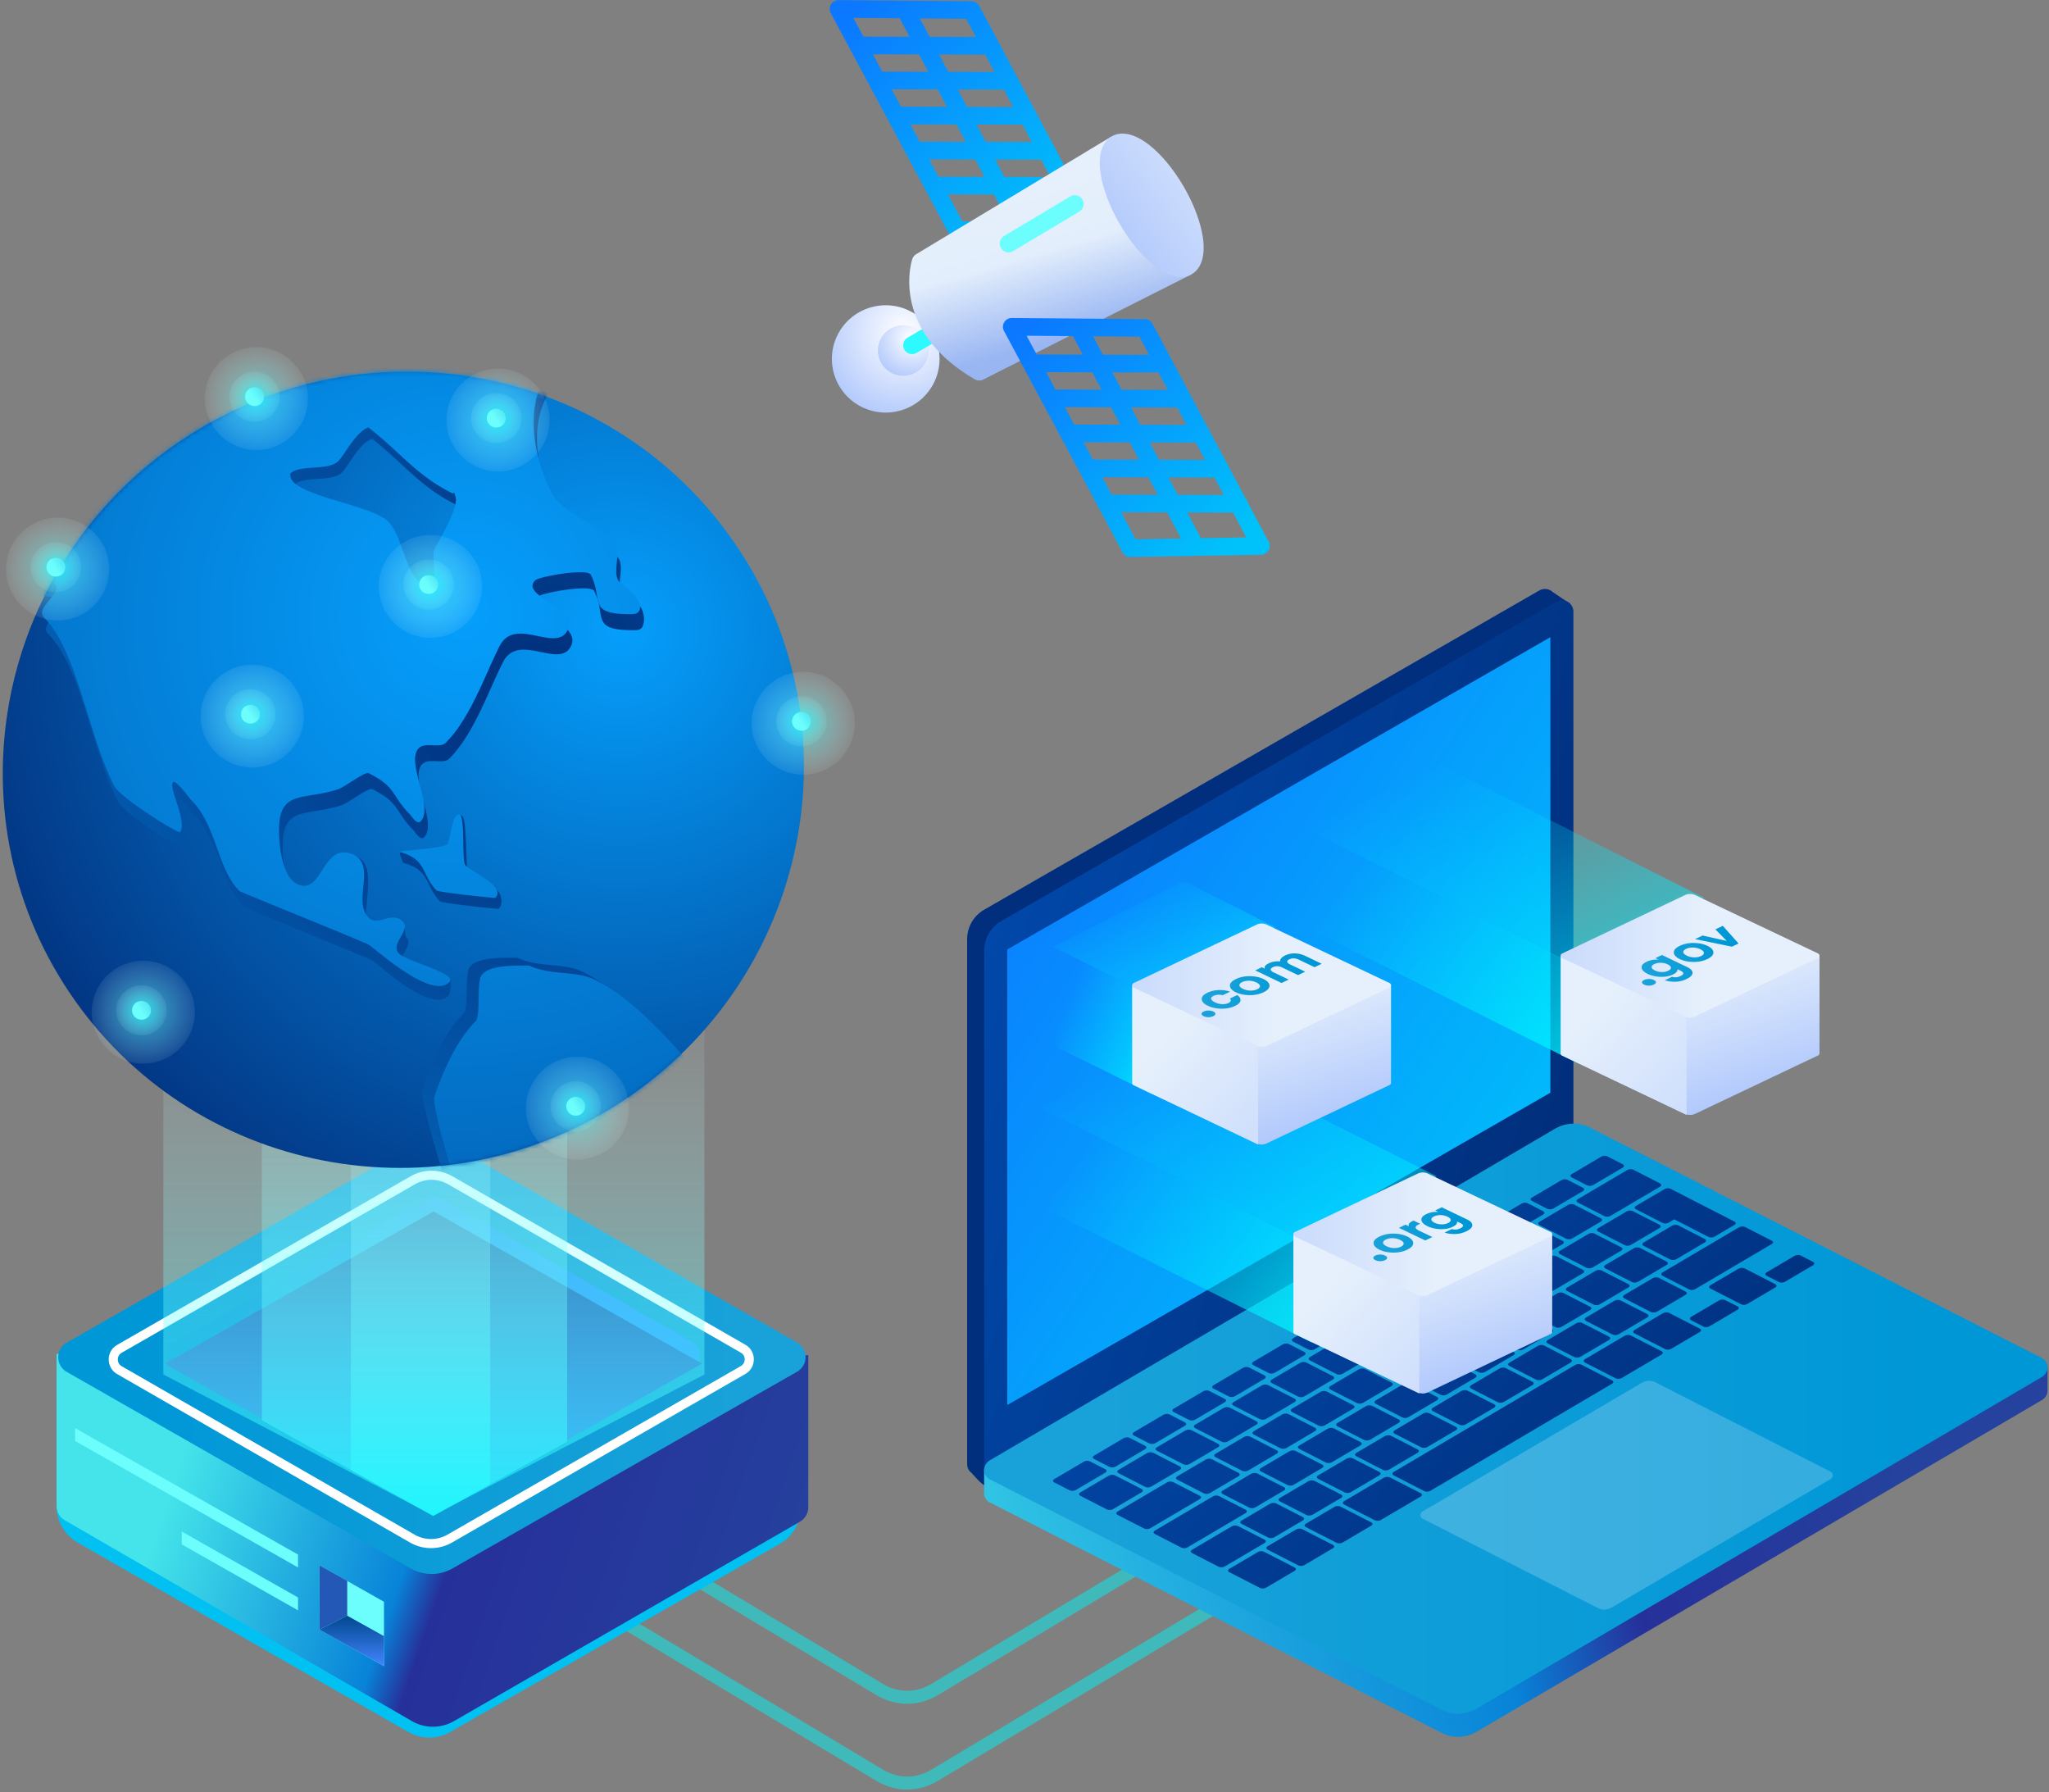 <svg width="454" height="397" fill="none" xmlns="http://www.w3.org/2000/svg"><rect width="100%" height="100%" fill="#808080" stroke="none"/><path opacity=".5" d="M353.316 280c1.485.89 2.104 3.097 1.383 4.93-.292.744-.78 1.346-1.383 1.707l-146.227 87.635c-3.845 2.304-8.333 2.304-12.178 0L48.684 286.637c-1.485-.889-2.104-3.096-1.383-4.929.292-.745.78-1.346 1.383-1.708" stroke="#01F3F5" stroke-width="2.88"/><path opacity=".5" d="M353.316 299c1.485.89 2.104 3.097 1.383 4.93-.292.744-.78 1.346-1.383 1.707l-146.227 87.635c-3.845 2.304-8.333 2.304-12.178 0L48.684 305.637c-1.485-.889-2.104-3.096-1.383-4.929.292-.745.78-1.346 1.383-1.708" stroke="#01F3F5" stroke-width="2.88"/><path fill-rule="evenodd" clip-rule="evenodd" d="m93.549 305.134-81.017-1.205v29.706a9.33 9.33 0 0 0 4.693 8.097l73.237 41.951a9.331 9.331 0 0 0 9.263.008l73.017-41.663a9.33 9.33 0 0 0 4.707-8.105v-29.696l-83.9.907Z" fill="#00C1F1"/><path fill-rule="evenodd" clip-rule="evenodd" d="m94.359 301.137-81.827-1.229v33.664c0 1.332.71 2.564 1.863 3.231l76.859 44.46a9.329 9.329 0 0 0 9.331.008l76.644-44.165a3.732 3.732 0 0 0 1.869-3.234v-33.66l-84.74.925Z" fill="url(#a)"/><path fill-rule="evenodd" clip-rule="evenodd" d="M66.037 344.385 16.643 316.37v2.851l49.394 28.014v-2.85ZM66.037 353.887 40.27 339.274l-.003 2.849 25.769 14.615v-2.851ZM85.081 354.837l-14.302-8.082v14.253l14.302 8.082v-14.253Z" fill="#6BFEFD"/><path fill-rule="evenodd" clip-rule="evenodd" d="M76.936 350.21v7.713l-6.157 3.085v-14.253l6.157 3.455Z" fill="#2458B6"/><path fill-rule="evenodd" clip-rule="evenodd" d="M85.081 369.09v-6.639l-8.145-4.528-6.157 3.085 14.302 8.082Z" fill="url(#b)"/><path fill-rule="evenodd" clip-rule="evenodd" d="M100.391 253.854a9.328 9.328 0 0 0-9.254-.002l-76.345 43.576c-2.51 1.432-2.51 5.049-.002 6.482l76.212 43.543a9.332 9.332 0 0 0 9.255.001l76.345-43.576c2.509-1.432 2.51-5.049.001-6.482l-76.212-43.542Z" fill="url(#c)"/><path fill-rule="evenodd" clip-rule="evenodd" d="M97.68 265.481a3.226 3.226 0 0 0-3.2 0l-55.917 31.931c-2.167 1.237-2.168 4.361-.001 5.6l55.82 31.907a3.227 3.227 0 0 0 3.2 0l55.917-31.93c2.167-1.238 2.168-4.362.001-5.601l-55.82-31.907Z" fill="url(#d)"/><path d="M99.76 261.463a8.323 8.323 0 0 0-8.294-.002l-65.002 37.341c-1.823 1.047-1.824 3.677-.001 4.725l64.886 37.311a8.326 8.326 0 0 0 8.296.002l65.002-37.342c1.822-1.047 1.823-3.676.001-4.724l-64.887-37.311Z" stroke="#fff" stroke-width="2.016"/><path fill-rule="evenodd" clip-rule="evenodd" d="m96.078 268.368-59.56 33.743 57.877 32.82c.986.56 2.194.56 3.18.001l57.969-32.842-59.466-33.722Z" fill="url(#e)"/><path opacity=".575" fill-rule="evenodd" clip-rule="evenodd" d="M156.083 205.512H36.196v98.976l59.778 31.223 60.109-31.223v-98.976Z" fill="url(#f)"/><path opacity=".575" fill-rule="evenodd" clip-rule="evenodd" d="M125.674 196.532h-67.66v118.083l37.969 21.218 29.691-16.501v-122.8Z" fill="url(#g)"/><path opacity=".575" fill-rule="evenodd" clip-rule="evenodd" d="m77.75 325.644 18.233 10.189 12.629-7.019V206.051H77.75v119.593Z" fill="url(#h)"/><path fill-rule="evenodd" clip-rule="evenodd" d="M162.176 119.442c28.036 39.712 18.17 94.768-22.046 122.982-40.199 28.208-95.511 18.891-123.557-20.822C-11.462 181.9-1.595 126.838 38.606 98.631c40.215-28.216 95.533-18.894 123.57 20.811Z" fill="url(#i)"/><mask id="j" style="mask-type:alpha" maskUnits="userSpaceOnUse" x="0" y="82" width="179" height="177"><path fill-rule="evenodd" clip-rule="evenodd" d="M162.176 119.442c28.036 39.712 18.17 94.768-22.046 122.982-40.199 28.208-95.511 18.891-123.557-20.822C-11.462 181.9-1.595 126.838 38.606 98.631c40.215-28.216 95.533-18.894 123.57 20.811Z" fill="#fff"/></mask><g mask="url(#j)" fill-rule="evenodd" clip-rule="evenodd"><path d="M114.605 212.163c5.007 2.287 10.349 1.023 14.648 3.182 10.923 5.486 19.972 18.074 28.899 27.042 1.498 1.504 3.199 2.136 4.945 2.452-6.787 9.317-15.22 17.702-25.218 24.705a107.923 107.923 0 0 1-26.632 13.628l.009-.806c.019-4.146-.448-8.002-1.798-9.358-2.186-2.197-6.223-3.07-8.313-5.17-1.31-1.315-8.26-24.42-7.522-26.644 1.847-5.566 4.935-12.514 9.105-16.703 1.133-1.137.268-8.093 1.188-9.942 1.294-2.6 7.672-2.386 10.689-2.386Zm6.731-125.162-.051.195c-.108.403-.23.754-.31.939l-.034.075c-4.059 8.092-1.007 18.554 1.983 24.516 2.2 4.386 10.245 7.049 13.884 10.677 1.919 1.912-.71 7.2 1.191 9.095.379.378 2.362.259 3.474 1.361 1.221 1.21 1.533 3.682.889 4.965-.35.699-1.062.782-1.82.79l-.163.001c-9.694 0-5.917-3.097-8.727-8.699-.776-1.547-11.507.398-12.298 1.186-3.603 3.592 9.721 5.927 7.141 11.072-2.577 5.137-11.663-3.243-15.075 3.559-3.355 6.689-6.485 15.955-11.9 21.353-1.316 1.311-4.5-.26-5.95 1.186-3.028 3.018 3.485 13.133.396 16.213-.846.843-2.144-1.346-2.38-1.582-4.09-4.076-2.858-5.972-9.124-9.095-.816-.406-5.23 3.056-6.744 3.559-7.611 2.529-13.09-.04-13.09 9.095l.004.493.015.53c.137 3.641 1.021 9.382 3.947 10.84 5.559 2.771 5.733-11.757 12.097-9.643 5.595 1.86.969 11.966 2.977 15.97 1.83 3.648 5.212-1.766 7.712-.958.395.128.247 2.564.619 2.935 1.972 1.966-2.947 4.971-.793 7.118 1.225 1.221 10.662 2.428 10.662 2.428s.087 2.801-.534 3.42c-4.038 4.025-15.743-7.262-16.872-7.826l-.3-.141-.761-.338c-5.478-2.383-27.293-11.176-27.501-11.383-4.905-4.89-4.963-13.98-10.3-19.741l-.41-.426c-.223-.222-3.4-4.521-3.968-3.955-1.2 1.196 3.046 8.164 1.587 11.072-.279.557-13.345-7.624-14.677-10.281-5.896-11.753-8.136-29.858-15.472-37.17-2.178-2.171 4.325-5.575 2.38-7.513-1.527-1.523-6.113-.163-7.536-1.582-5.134-5.117-7.954-9.777-11.243-13.653 6.142-7.575 13.441-14.44 21.845-20.328C48.156 74.877 88.203 72.272 121.336 87Zm-18.992 93.739c1.209.624.727 11.703 1.47 13.238.381.786 4.233 1.327 6.201 3.081 1.194 1.064 1.466 3.265.508 4.255-.135.139-12.647-1.242-13.023-1.63-3.428-3.541-2.084-6.957-8.287-8.558.2-.057-1.038-2.321-.442-2.389 2.748-.316 10.444 1.433 11.097.759.579-.598.851-9.595 2.476-8.756ZM82.432 97.213c-2.827.94-5.24 6.015-6.683 7.455-2.216 2.213-8.53.668-10.613 2.747-.093.093 0 .262 0 .392 0 4.462 17.82 6.41 21.62 10.202 3.498 3.493 3.742 12.462 8.647 14.911 2.83 1.412.907-7.303 1.573-8.633l.175-.339c1.33-2.525 5.308-9.137 4.542-11.432l-.292-.881c-.075-.177.009.348-.494.096-7.917-3.951-11.486-9.092-18.475-14.518Z" fill="url(#k)"/><path d="M117.263 213.909c5.014 2.288 10.363 1.023 14.668 3.184 10.938 5.491 19.998 18.09 28.938 27.066 1.499 1.506 3.203 2.139 4.951 2.455-6.795 9.326-15.241 17.718-25.252 24.727a108.045 108.045 0 0 1-26.667 13.64l.009-.806c.019-4.15-.449-8.01-1.8-9.367-2.19-2.198-6.232-3.073-8.325-5.174-1.31-1.316-8.27-24.442-7.532-26.669 1.85-5.571 4.942-12.525 9.118-16.717 1.134-1.139.268-8.101 1.189-9.951 1.296-2.602 7.682-2.388 10.703-2.388Zm3.335-130.519-.051.196a7.78 7.78 0 0 1-.31.94l-.035.074c-4.064 8.1-1.008 18.572 1.986 24.539 2.203 4.39 10.259 7.055 13.903 10.686 1.921 1.914-.712 7.206 1.192 9.103.797.794 5.601 3.878 4.369 6.333-.351.699-1.063.782-1.823.79l-.163.001c-9.707 0-5.925-3.099-8.739-8.707-.777-1.548-11.522.398-12.314 1.187-3.608 3.595 9.734 5.933 7.15 11.082-2.58 5.141-11.678-3.246-15.094 3.562-3.36 6.696-6.494 15.97-11.917 21.373-1.317 1.312-4.505-.261-5.958 1.187-3.031 3.02 3.49 13.145.397 16.227-.847.844-2.147-1.347-2.383-1.583-4.095-4.08-2.862-5.977-9.136-9.103-.817-.407-5.237 3.059-6.753 3.562-7.621 2.531-13.108-.04-13.108 9.103l.005.494.015.53c.136 3.645 1.022 9.39 3.952 10.85 5.566 2.773 5.544-8.845 11.916-6.729 5.604 1.861 1.167 9.054 3.178 13.061 2.122 4.229 5.61-.742 8.342 1.979 1.975 1.968-2.951 4.976-.794 7.124 1.799 1.793 13.076 4.386 11.122 6.333-4.044 4.03-16.744-7.748-17.875-8.311l-.3-.142-.763-.339c-5.485-2.384-27.33-11.186-27.537-11.393-4.912-4.894-4.97-13.993-10.314-19.759l-.411-.426c-.223-.222-3.403-4.525-3.972-3.958-1.202 1.197 3.05 8.171 1.589 11.082-.28.557-13.363-7.631-14.698-10.29-5.903-11.764-8.146-29.886-15.491-37.204-2.181-2.173 4.33-5.58 2.383-7.52-1.53-1.525-6.122-.163-7.547-1.583-5.14-5.122-7.964-9.787-11.258-13.665 6.15-7.583 13.46-14.454 21.874-20.347C47.32 71.256 87.421 68.65 120.598 83.39Zm-18.731 97.146c1.21.624.442 9.477 1.186 11.013.612 1.263 9.259 4.719 6.717 7.342-.135.139-12.663-1.243-13.04-1.632-3.432-3.543-2.087-6.963-8.298-8.565 1.126-.317 9.873-.81 10.67-1.632.579-.598 1.138-7.366 2.765-6.526Zm-20.225-85.84c-2.83.942-5.247 6.021-6.692 7.462-2.219 2.215-8.542.669-10.627 2.749-.093.093 0 .262 0 .393 0 4.465 17.844 6.415 21.648 10.211 3.504 3.496 3.748 12.474 8.66 14.924 2.834 1.414.907-7.31 1.574-8.64l.175-.34c1.333-2.527 5.316-9.145 4.549-11.442l-.293-.882c-.074-.177.01.348-.495.097-7.927-3.955-11.501-9.101-18.5-14.532Z" fill="url(#l)"/></g><ellipse opacity=".575" cx="55.495" cy="158.221" rx="5.601" ry="5.555" fill="url(#m)"/><ellipse opacity=".575" cx="55.885" cy="158.636" rx="11.437" ry="11.4" fill="url(#n)"/><ellipse cx="55.495" cy="158.221" rx="2.1" ry="2.083" fill="url(#o)"/><ellipse opacity=".575" cx="12.378" cy="125.65" rx="5.601" ry="5.555" fill="url(#p)"/><ellipse opacity=".575" cx="12.768" cy="126.066" rx="11.437" ry="11.4" fill="url(#q)"/><ellipse cx="12.378" cy="125.65" rx="2.1" ry="2.083" fill="url(#r)"/><ellipse opacity=".575" cx="56.403" cy="87.878" rx="5.601" ry="5.555" fill="url(#s)"/><ellipse opacity=".575" cx="56.793" cy="88.294" rx="11.437" ry="11.4" fill="url(#t)"/><ellipse cx="56.403" cy="87.878" rx="2.1" ry="2.083" fill="url(#u)"/><ellipse opacity=".575" cx="109.958" cy="92.628" rx="5.601" ry="5.555" fill="url(#v)"/><ellipse opacity=".575" cx="110.348" cy="93.043" rx="11.437" ry="11.4" fill="url(#w)"/><ellipse cx="109.958" cy="92.628" rx="2.1" ry="2.083" fill="url(#x)"/><ellipse opacity=".575" cx="177.584" cy="159.804" rx="5.601" ry="5.555" fill="url(#y)"/><ellipse opacity=".575" cx="177.974" cy="160.22" rx="11.437" ry="11.4" fill="url(#z)"/><ellipse cx="177.584" cy="159.804" rx="2.1" ry="2.083" fill="url(#A)"/><ellipse opacity=".575" cx="94.981" cy="129.495" rx="5.601" ry="5.555" fill="url(#B)"/><ellipse opacity=".575" cx="95.371" cy="129.911" rx="11.437" ry="11.4" fill="url(#C)"/><ellipse cx="94.981" cy="129.495" rx="2.1" ry="2.083" fill="url(#D)"/><ellipse opacity=".575" cx="127.568" cy="245.074" rx="5.601" ry="5.555" fill="url(#E)"/><ellipse opacity=".575" cx="127.958" cy="245.49" rx="11.437" ry="11.4" fill="url(#F)"/><ellipse cx="127.568" cy="245.074" rx="2.1" ry="2.083" fill="url(#G)"/><ellipse opacity=".575" cx="31.349" cy="223.813" rx="5.601" ry="5.555" fill="url(#H)"/><ellipse opacity=".575" cx="31.74" cy="224.229" rx="11.437" ry="11.4" fill="url(#I)"/><ellipse cx="31.349" cy="223.813" rx="2.1" ry="2.083" fill="url(#J)"/><path fill-rule="evenodd" clip-rule="evenodd" d="M344.837 136.352v112.927a7.53 7.53 0 0 1-3.784 6.527L218.87 329.094c-.883.508-2.875-2.063-3.523-2.71-.647-.647-.533-.468-.719-.79a2.498 2.498 0 0 1-.338-1.256V208.047a7.53 7.53 0 0 1 3.784-6.527l122.979-70.708c.94-.54 2.085-.41 2.874.243.224.185 3.978 2.695 3.978 2.695s-3.068 2.161-3.068 2.602Z" fill="#012F7D"/><path fill-rule="evenodd" clip-rule="evenodd" d="M348.622 135.5v116.291a7.53 7.53 0 0 1-3.785 6.527l-122.979 70.708a2.528 2.528 0 0 1-3.446-.92 2.498 2.498 0 0 1-.338-1.256V210.56a7.53 7.53 0 0 1 3.784-6.528l122.979-70.707a2.53 2.53 0 0 1 3.447.919c.221.382.338.815.338 1.256Z" fill="url(#K)"/><path fill-rule="evenodd" clip-rule="evenodd" d="M343.518 141.149v100.917l-120.34 69.19V210.339l120.34-69.19Z" fill="url(#L)"/><path fill-rule="evenodd" clip-rule="evenodd" d="m352.24 254.869 101.429 47.864v5.069c0 .778-.061.982-.335 1.443-.225.379-.55.699-.94.928L327.19 383.619c-2.384 1.399-5.322 1.511-7.706.295L219.33 332.835a2.308 2.308 0 0 1-1.28-2.216c.016-.244.016-1.953 0-5.126l126.484-70.329c2.384-1.398 5.321-1.511 7.706-.295Z" fill="url(#M)"/><path fill-rule="evenodd" clip-rule="evenodd" d="m352.24 249.756 100.154 51.079c1.228.626 1.649 2.102.94 3.296-.225.379-.55.7-.94.929L327.19 378.505c-2.384 1.399-5.322 1.511-7.706.296l-100.154-51.08c-1.228-.626-1.649-2.102-.94-3.296.225-.379.55-.7.94-.929l125.204-73.445c2.384-1.399 5.321-1.511 7.706-.295Z" fill="url(#N)"/><path opacity=".2" fill-rule="evenodd" clip-rule="evenodd" d="m366.777 306.212 38.831 19.804a.9.9 0 0 1 .365 1.278 1.024 1.024 0 0 1-.365.36l-48.543 28.476c-.925.543-2.064.586-2.988.115l-38.831-19.804a.898.898 0 0 1-.365-1.278c.088-.147.213-.272.365-.36l48.543-28.476c.925-.543 2.063-.586 2.988-.115Z" fill="#FEFEFE"/><path fill-rule="evenodd" clip-rule="evenodd" d="m385.776 288.932-6.785-3.479c-.374-.192-.374-.527.001-.748l6.217-3.664c.375-.221.983-.244 1.357-.052l6.784 3.478c.375.192.374.527-.001.748l-6.217 3.664c-.375.221-.983.244-1.356.053Zm-146.407 42.427c-.374-.192-.374-.527.001-.748l6.33-3.73c.375-.221.983-.245 1.357-.053l5.879 3.015c.375.192.375.527 0 .748l-6.33 3.731c-.375.221-.983.244-1.358.052l-5.879-3.015Zm8.48-4.997c-.375-.192-.375-.527 0-.748l6.33-3.731c.375-.221.983-.244 1.357-.052l5.879 3.015c.375.192.375.526 0 .747l-6.33 3.731c-.375.221-.983.244-1.358.052l-5.878-3.014Zm13.001 1.433c-.375-.192-.375-.527 0-.748l6.33-3.73c.375-.221.983-.245 1.358-.053l5.878 3.015c.375.192.375.527 0 .748l-6.33 3.731c-.375.221-.983.244-1.357.052l-5.879-3.015Zm8.479-4.997c-.375-.192-.375-.527 0-.748l6.33-3.731c.375-.221.983-.244 1.358-.052l5.879 3.015c.374.192.374.526-.001.747l-6.33 3.731c-.375.221-.983.244-1.357.052l-5.879-3.014Zm8.479-4.997c-.375-.193-.375-.527.001-.748l6.33-3.731c.374-.221.982-.244 1.357-.052l5.879 3.014c.374.192.374.527-.001.748l-6.33 3.731c-.375.221-.983.244-1.357.052l-5.879-3.014Zm8.479-4.998c-.375-.192-.374-.527.001-.748l6.33-3.731c.375-.22.982-.244 1.357-.052l5.879 3.015c.374.192.374.527-.001.748l-6.33 3.73c-.375.221-.983.245-1.357.053l-5.879-3.015Zm8.479-4.997c-.374-.192-.374-.527.001-.748l6.33-3.731c.375-.221.983-.244 1.357-.052l5.879 3.014c.374.192.374.527-.001.748l-6.33 3.731c-.375.221-.983.244-1.357.052l-5.879-3.014Zm8.479-4.998c-.374-.192-.374-.526.001-.748l6.33-3.73c.375-.221.983-.245 1.357-.053l5.879 3.015c.375.192.374.527-.001.748l-6.33 3.731c-.375.221-.983.244-1.357.052l-5.879-3.015Zm8.479-4.997c-.374-.192-.374-.527.001-.748l6.33-3.731c.375-.221.983-.244 1.357-.052l5.879 3.015c.375.192.375.526-.001.748l-6.33 3.73c-.375.221-.982.244-1.357.053l-5.879-3.015Zm8.479-4.997c-.374-.192-.374-.527.001-.748l6.33-3.731c.375-.221.983-.244 1.357-.052l5.879 3.014c.375.192.375.527-.001.748l-6.329 3.731c-.375.221-.983.244-1.358.052l-5.879-3.014Zm8.48-4.998c-.375-.192-.375-.527 0-.748l6.33-3.73c.375-.221.983-.245 1.357-.053l5.879 3.015c.375.192.375.527 0 .748l-6.33 3.731c-.375.22-.983.244-1.358.052l-5.878-3.015Zm8.479-4.997c-.375-.192-.375-.527 0-.748l6.33-3.731c.375-.221.983-.244 1.357-.052l5.879 3.014c.375.193.375.527 0 .748l-6.33 3.731c-.375.221-.983.244-1.357.052l-5.879-3.014Zm8.479-4.998c-.375-.192-.375-.526 0-.747l6.33-3.731c.375-.221.983-.244 1.357-.052l5.879 3.014c.375.192.375.527 0 .748l-6.33 3.731c-.375.221-.983.244-1.357.052l-5.879-3.015Zm8.479-4.997c-.375-.192-.375-.527 0-.748l6.33-3.731c.375-.221.983-.244 1.357-.052l5.879 3.015c.375.192.375.527 0 .748l-6.33 3.73c-.375.221-.983.245-1.357.053l-5.879-3.015Zm16.054-9.462 14.131 7.247c.375.192.375.527 0 .747l-4.409 2.599c-.374.221-.982.244-1.357.052l-7.574-3.884-1.243.733c-.375.221-.983.244-1.357.052l-5.879-3.015c-.375-.192-.375-.526 0-.748l6.33-3.73c.375-.221.983-.245 1.358-.053Zm-99.262 67.599c-.375-.192-.375-.527 0-.748l6.33-3.731c.375-.221.983-.244 1.357-.052l5.879 3.015c.375.192.375.527 0 .748l-6.33 3.73c-.375.221-.983.245-1.357.053l-5.879-3.015Zm8.479-4.997c-.375-.192-.375-.527 0-.748l6.33-3.731c.375-.221.983-.244 1.357-.052l5.879 3.014c.375.192.375.527 0 .748l-6.33 3.731c-.375.221-.983.244-1.357.052l-5.879-3.014Zm8.479-4.998c-.375-.192-.375-.526 0-.748l6.33-3.73c.375-.221.983-.245 1.358-.053l5.879 3.015c.374.192.374.527-.001.748l-6.33 3.731c-.375.221-.983.244-1.357.052l-5.879-3.015Zm8.479-4.997c-.375-.192-.375-.527.001-.748l6.329-3.731c.375-.221.983-.244 1.358-.052l5.879 3.015c.374.192.374.526-.001.747l-6.33 3.731c-.375.221-.983.244-1.357.053l-5.879-3.015Zm8.479-4.997c-.375-.193-.375-.527.001-.748l6.33-3.731c.375-.221.982-.244 1.357-.052l5.879 3.014c.374.192.374.527-.001.748l-6.33 3.731c-.375.221-.983.244-1.357.052l-5.879-3.014Zm16.958-9.995c-.374-.192-.374-.527.001-.748l6.33-3.731c.375-.221.983-.244 1.357-.052l5.879 3.014c.374.193.374.527-.001.748l-6.33 3.731c-.375.221-.983.244-1.357.052l-5.879-3.014Zm8.479-4.998c-.374-.192-.374-.526.001-.747l6.33-3.731c.375-.221.983-.244 1.357-.053l5.879 3.015c.375.192.374.527-.001.748l-6.33 3.731c-.375.221-.982.244-1.357.052l-5.879-3.015Zm8.479-4.997c-.374-.192-.374-.527.001-.748l6.33-3.731c.375-.221.983-.244 1.357-.052l5.879 3.015c.375.192.375.526-.001.748l-6.33 3.73c-.374.221-.982.245-1.357.053l-5.879-3.015Zm8.479-4.997c-.374-.192-.374-.527.001-.748l6.33-3.731c.375-.221.983-.244 1.357-.052l5.879 3.014c.375.192.375.527 0 .748l-6.33 3.731c-.375.221-.983.244-1.358.052l-5.879-3.014Zm8.48-4.998c-.375-.192-.375-.527 0-.748l6.33-3.73c.375-.221.983-.245 1.357-.053l5.879 3.015c.375.192.375.527 0 .748l-6.33 3.731c-.375.221-.983.244-1.357.052l-5.879-3.015Zm8.479-4.997c-.375-.192-.375-.527 0-.748l6.33-3.731c.375-.221.983-.244 1.357-.052l5.879 3.015c.375.192.375.526 0 .747l-6.33 3.731c-.375.221-.983.244-1.357.052l-5.879-3.014Zm-107.854 45.375c-.375-.193-.375-.527 0-.748l6.33-3.731c.375-.221.983-.244 1.357-.052l5.879 3.014c.375.192.375.527 0 .748l-6.33 3.731c-.375.221-.983.244-1.357.052l-5.879-3.014Zm8.479-4.998c-.375-.192-.375-.527 0-.748l6.33-3.731c.375-.22.983-.244 1.357-.052l5.879 3.015c.375.192.375.527 0 .748l-6.33 3.73c-.375.221-.983.245-1.357.053l-5.879-3.015Zm8.479-4.997c-.375-.192-.375-.527 0-.748l6.33-3.731c.375-.221.983-.244 1.357-.052l5.879 3.014c.375.192.375.527 0 .748l-6.33 3.731c-.375.221-.983.244-1.357.052l-5.879-3.014Zm8.479-4.998c-.375-.192-.375-.526 0-.748l6.33-3.73c.375-.221.983-.244 1.358-.053l5.879 3.015c.374.192.374.527-.001.748l-6.33 3.731c-.375.221-.983.244-1.357.052l-5.879-3.015Zm8.479-4.997c-.375-.192-.375-.527.001-.748l6.33-3.731c.374-.221.982-.244 1.357-.052l5.879 3.015c.374.192.374.526-.001.748l-6.33 3.73c-.375.221-.983.245-1.357.053l-5.879-3.015Zm8.479-4.997c-.375-.192-.374-.527.001-.748l6.33-3.731c.375-.221.982-.244 1.357-.052l5.879 3.014c.374.192.374.527-.001.748l-6.33 3.731c-.375.221-.983.244-1.357.052l-5.879-3.014Zm8.479-4.998c-.374-.192-.374-.527.001-.748l6.33-3.73c.375-.221.983-.245 1.357-.053l5.879 3.015c.374.192.374.527-.001.748l-6.33 3.731c-.375.22-.983.244-1.357.052l-5.879-3.015Zm8.479-4.997c-.374-.192-.374-.527.001-.748l6.33-3.731c.375-.221.983-.244 1.357-.052l5.879 3.014c.375.193.374.527-.001.748l-6.33 3.731c-.375.221-.983.244-1.357.052l-5.879-3.014Zm8.479-4.998c-.374-.192-.374-.526.001-.747l6.33-3.731c.375-.221.983-.244 1.357-.052l5.879 3.014c.375.192.375.527-.001.748l-6.33 3.731c-.375.221-.982.244-1.357.052l-5.879-3.015Zm8.479-4.997c-.374-.192-.374-.527.001-.748l6.33-3.731c.375-.221.983-.244 1.357-.052l5.879 3.015c.375.192.375.527-.001.748l-6.329 3.73c-.375.221-.983.245-1.358.053l-5.879-3.015Zm8.479-4.997c-.374-.192-.374-.527.001-.748l6.33-3.731c.375-.221.983-.244 1.357-.052l5.879 3.014c.375.192.375.527 0 .748l-6.33 3.731c-.375.221-.983.244-1.358.052l-5.879-3.014Zm8.48-4.998c-.375-.192-.375-.527-.001-.747l10.967-6.464c.375-.22.982-.243 1.357-.052l5.878 3.015c.375.192.375.527.001.747l-10.967 6.464c-.375.221-.982.244-1.356.052l-5.879-3.015Zm-101.976 69.198c-.374-.192-.374-.527 0-.747l10.967-6.464c.375-.221.982-.244 1.356-.052l5.879 3.015c.375.192.375.527.001.747l-10.967 6.464c-.375.221-.982.244-1.357.052l-5.879-3.015Zm24.759 12.696c-.374-.192-.374-.527.001-.748l6.33-3.731c.375-.221.983-.244 1.357-.052l6.783 3.478c.375.192.375.527 0 .748l-6.33 3.731c-.375.221-.983.244-1.357.052l-6.784-3.478Zm8.479-4.997c-.374-.193-.374-.527.001-.748l6.33-3.731c.375-.221.983-.244 1.357-.052l6.784 3.478c.374.192.374.527-.001.748l-6.33 3.731c-.375.221-.983.244-1.357.052l-6.784-3.478Zm8.48-4.998c-.375-.192-.375-.527 0-.748l6.33-3.731c.375-.22.983-.244 1.357-.052l6.784 3.479c.374.192.374.526-.001.747l-6.33 3.731c-.375.221-.983.244-1.357.052l-6.783-3.478Zm72.807-42.911c-.375-.192-.375-.526 0-.748l6.33-3.73c.375-.221.983-.244 1.357-.053l6.784 3.479c.374.192.374.527-.001.748l-6.33 3.73c-.375.221-.983.244-1.357.053l-6.783-3.479Zm12.548-2.91c-.374-.192-.374-.527.001-.748l6.217-3.664c.375-.221.983-.244 1.357-.053l2.714 1.392c.375.192.374.527-.001.748l-6.217 3.664c-.375.221-.983.244-1.356.053l-2.715-1.392Zm16.732-9.862c-.374-.192-.374-.527.001-.747l6.217-3.665c.375-.221.983-.244 1.357-.052l2.714 1.392c.375.192.374.526-.001.747l-6.217 3.664c-.375.221-.983.245-1.356.053l-2.715-1.392Zm-40.247 19.236c-.374-.192-.375-.527.001-.748l8.818-5.197c.374-.221.982-.244 1.356-.052l6.784 3.478c.374.192.375.527-.001.748l-8.818 5.197c-.374.221-.982.244-1.356.052l-6.784-3.478Zm-95.305 37.978c-.374-.192-.374-.527.001-.748l12.887-7.595c.375-.221.983-.244 1.357-.053l5.879 3.015c.375.192.374.527 0 .748l-12.888 7.595c-.375.221-.982.245-1.357.053l-5.879-3.015Zm-22.272-11.421c-.374-.191-.373-.526.001-.747l6.557-3.865c.375-.22.982-.243 1.356-.052l3.393 1.74c.374.192.373.527-.001.747l-6.557 3.865c-.375.221-.983.244-1.356.052l-3.393-1.74Zm8.818-5.197c-.374-.192-.373-.527.001-.747l6.557-3.865c.375-.221.983-.244 1.356-.052l3.393 1.74c.374.192.374.527 0 .747l-6.558 3.865c-.374.221-.982.243-1.356.052l-3.393-1.74Zm8.819-5.197c-.375-.192-.374-.527 0-.747l6.558-3.865c.374-.221.982-.244 1.356-.052l3.392 1.739c.375.192.374.527 0 .748l-6.558 3.865c-.374.22-.982.243-1.356.052l-3.392-1.74Zm8.818-5.197c-.374-.192-.374-.527 0-.748l6.558-3.864c.374-.221.982-.244 1.356-.053l3.392 1.74c.375.192.374.527 0 .747l-6.557 3.865c-.375.221-.983.244-1.356.052l-3.393-1.739Zm8.818-5.198c-.374-.192-.373-.526.001-.747l6.557-3.865c.375-.22.982-.243 1.356-.052l3.393 1.74c.374.192.373.527-.001.747l-6.557 3.865c-.375.221-.983.244-1.356.052l-3.393-1.74Zm8.818-5.197c-.374-.192-.373-.527.001-.747l6.557-3.865c.375-.221.983-.244 1.356-.052l3.393 1.74c.374.192.374.526 0 .747l-6.558 3.865c-.374.22-.982.243-1.356.052l-3.393-1.74Zm8.819-5.197c-.375-.192-.374-.527 0-.747l6.558-3.865c.374-.221.982-.244 1.356-.052l3.392 1.739c.375.192.374.527 0 .748l-6.558 3.864c-.374.221-.982.244-1.356.053l-3.392-1.74Zm8.818-5.197c-.374-.192-.374-.527 0-.748l6.558-3.865c.374-.22.982-.243 1.356-.052l3.392 1.74c.375.192.374.527 0 .747l-6.557 3.865c-.375.221-.983.244-1.356.052l-3.393-1.739Zm8.818-5.198c-.374-.192-.373-.527.001-.747l6.557-3.865c.375-.221.982-.243 1.356-.052l3.393 1.74c.374.192.373.527-.001.747l-6.557 3.865c-.375.221-.983.244-1.356.052l-3.393-1.74Zm8.818-5.197c-.374-.192-.373-.527.001-.747l6.557-3.865c.375-.221.983-.244 1.356-.052l3.393 1.739c.374.192.374.527 0 .748l-6.558 3.865c-.374.22-.982.243-1.356.052l-3.393-1.74Zm8.819-5.197c-.375-.192-.374-.527 0-.747l6.558-3.865c.374-.221.982-.244 1.356-.052l3.392 1.739c.375.192.374.527 0 .747l-6.558 3.865c-.374.221-.982.244-1.356.052l-3.392-1.739Zm8.818-5.198c-.374-.191-.374-.526 0-.747l6.558-3.865c.374-.22.982-.243 1.356-.052l3.392 1.74c.375.192.374.527 0 .747l-6.557 3.865c-.375.221-.983.244-1.356.052l-3.393-1.74Zm8.818-5.197c-.374-.192-.373-.527.001-.747l6.557-3.865c.375-.221.982-.244 1.356-.052l3.393 1.74c.374.192.373.527-.001.747l-6.557 3.865c-.375.221-.983.243-1.356.052l-3.393-1.74Zm8.818-5.197c-.374-.192-.373-.527.001-.747l6.557-3.865c.375-.221.983-.244 1.356-.052l3.393 1.739c.374.192.374.527 0 .748l-6.558 3.864c-.374.221-.982.244-1.356.053l-3.393-1.74Zm20.125 21.783c-.375-.193-.375-.527 0-.748l16.958-9.995c.375-.221.982-.244 1.356-.052l5.879 3.015c.375.192.375.526 0 .747l-16.958 9.995c-.374.221-.982.244-1.356.052l-5.879-3.014Zm-76.312 44.976c-.375-.192-.375-.527 0-.748l6.33-3.731c.375-.221.983-.244 1.358-.052l5.879 3.015c.374.192.374.526-.001.747l-6.33 3.731c-.375.221-.983.244-1.357.053l-5.879-3.015Zm8.479-4.997c-.375-.192-.375-.527.001-.748l6.33-3.731c.374-.221.982-.244 1.357-.052l5.879 3.014c.374.192.374.527-.001.748l-6.33 3.731c-.375.221-.983.244-1.357.052l-5.879-3.014Zm8.253 4.231c-.375-.192-.375-.526 0-.747l40.247-23.721c.375-.221.983-.244 1.357-.052l6.783 3.478c.375.192.375.527 0 .748l-40.247 23.721c-.374.22-.983.244-1.357.052l-6.783-3.479Zm.226-9.229c-.375-.192-.375-.527.001-.748l6.33-3.73c.375-.221.982-.245 1.357-.053l5.879 3.015c.374.192.374.527-.001.748l-6.33 3.73c-.375.221-.983.245-1.357.053l-5.879-3.015Zm8.479-4.997c-.374-.192-.374-.527.001-.748l6.33-3.731c.375-.221.983-.244 1.357-.052l5.879 3.014c.374.193.374.527-.001.748l-6.33 3.731c-.375.221-.983.244-1.357.052l-5.879-3.014Zm8.479-4.998c-.374-.192-.374-.526.001-.747l6.33-3.731c.375-.221.983-.244 1.357-.053l5.879 3.015c.374.192.374.527-.001.748l-6.33 3.731c-.375.221-.983.244-1.357.052l-5.879-3.015Zm8.479-4.997c-.374-.192-.374-.527.001-.748l6.33-3.731c.375-.221.983-.244 1.357-.052l5.879 3.015c.375.192.374.526-.001.748l-6.33 3.73c-.375.221-.982.245-1.357.053l-5.879-3.015Zm8.479-4.997c-.374-.192-.374-.527.001-.748l6.33-3.731c.375-.221.983-.244 1.357-.052l5.879 3.014c.375.192.375.527-.001.748l-6.33 3.731c-.374.221-.982.244-1.357.052l-5.879-3.014Zm-59.353 34.981c-.375-.192-.375-.526 0-.748l6.33-3.73c.375-.221.983-.245 1.357-.053l5.879 3.015c.375.192.375.527 0 .748l-6.33 3.731c-.375.221-.983.244-1.357.052l-5.879-3.015Zm-8.479 4.998c-.375-.192-.375-.527 0-.748l6.33-3.731c.375-.221.983-.244 1.357-.052l5.879 3.014c.375.192.375.527 0 .748l-6.33 3.731c-.375.221-.983.244-1.357.052l-5.879-3.014Zm76.311-44.977c-.374-.192-.374-.526.001-.748l6.33-3.73c.375-.221.983-.245 1.357-.053l5.879 3.015c.375.192.375.527 0 .748l-6.33 3.731c-.375.221-.983.244-1.358.052l-5.879-3.015Zm8.48-4.997c-.375-.192-.375-.527 0-.748l6.33-3.731c.375-.221.983-.244 1.357-.052l5.879 3.015c.375.192.375.526 0 .747l-6.33 3.731c-.375.221-.983.244-1.357.053l-5.879-3.015Zm-46.579 18.356c-.375-.192-.374-.527.001-.748l6.33-3.73c.375-.221.983-.245 1.357-.053l5.879 3.015c.374.192.374.527-.001.748l-6.33 3.73c-.375.221-.983.245-1.357.053l-5.879-3.015Zm-49.179 38.081c-.374-.192-.375-.526.001-.748l8.818-5.197c.374-.221.982-.244 1.356-.052l5.879 3.015c.375.192.375.526 0 .747l-8.818 5.198c-.375.22-.982.243-1.357.052l-5.879-3.015Zm33.691-10.76c-.375-.192-.376-.527 0-.748l8.818-5.197c.375-.221.983-.244 1.357-.052l6.783 3.478c.375.192.375.527 0 .748l-8.818 5.197c-.375.221-.983.244-1.357.052l-6.783-3.478Z" fill="url(#O)"/><path fill-rule="evenodd" clip-rule="evenodd" d="M368.729 211.883h-22.912v21.292a.544.544 0 0 0 .295.63l27.229 12.934a2.642 2.642 0 0 0 2.268 0l27.23-12.934a.542.542 0 0 0 .307-.41l.006-21.512h-22.931l-4.612-2.191a2.649 2.649 0 0 0-2.268 0l-4.612 2.191Z" fill="url(#P)"/><path fill-rule="evenodd" clip-rule="evenodd" d="M286.395 184.964c0-1.025.531-1.805 1.063-2.337l62.437 31.426v21.659s-62.481-31.3-62.86-31.532a1.332 1.332 0 0 1-.64-1.139v-18.077Z" fill="url(#Q)"/><path fill-rule="evenodd" clip-rule="evenodd" d="M345.817 211.717v21.481a.554.554 0 0 0 .299.641l27.584 13.156v-34.581l-27.883-.697Z" fill="url(#R)"/><path fill-rule="evenodd" clip-rule="evenodd" d="m348.192 213.179-62.508-31.492 28.185-14.039a2.003 2.003 0 0 1 1.793.005l61.886 31.213-29.356 14.313Z" fill="url(#S)"/><path fill-rule="evenodd" clip-rule="evenodd" d="m373.341 198.293-27.229 12.934a.539.539 0 0 0 0 .98l27.229 12.934c.716.34 1.552.34 2.268 0l27.23-12.934a.54.54 0 0 0 0-.98l-27.23-12.934a2.649 2.649 0 0 0-2.268 0Z" fill="url(#T)"/><path fill-rule="evenodd" clip-rule="evenodd" d="M366.898 217.605c-.008.189-.167.358-.479.507-.312.15-.667.225-1.064.227a2.412 2.412 0 0 1-1.064-.221c-.304-.146-.458-.316-.462-.51-.004-.194.151-.366.462-.516a2.451 2.451 0 0 1 1.07-.219c.408 0 .764.073 1.069.219.312.15.468.321.468.513Zm.601-5.009-.713-.341 1.459-.7 5.614 2.691c.779.374 1.165.801 1.158 1.282-.007.48-.446.929-1.314 1.345a6.028 6.028 0 0 1-2.579.607c-.894.008-1.639-.105-2.233-.34l1.582-.758c.616.196 1.247.139 1.893-.171.394-.188.594-.381.602-.576.007-.196-.167-.379-.524-.55l-.813-.39c.126.424-.189.817-.947 1.18-.794.381-1.717.554-2.767.521-1.051-.034-1.992-.25-2.824-.649-.831-.399-1.282-.85-1.353-1.354-.07-.504.292-.946 1.086-1.327a5.041 5.041 0 0 1 2.673-.47Zm2.729 1.757c-.023-.26-.264-.5-.724-.721a3.62 3.62 0 0 0-1.504-.347c-.542-.01-1.024.086-1.448.289-.423.202-.623.434-.601.694.022.26.263.5.724.721.46.22.961.336 1.503.347.542.01 1.025-.086 1.448-.289.424-.203.624-.434.602-.694Zm9.411-3.38c.022.552-.423 1.047-1.336 1.485-.914.437-1.948.65-3.102.638-1.155-.013-2.159-.224-3.013-.633-.854-.409-1.294-.891-1.32-1.444-.026-.554.418-1.05 1.331-1.488.913-.437 1.947-.65 3.102-.638 1.155.013 2.159.224 3.013.633.854.409 1.295.892 1.325 1.447Zm-6.671-.048c.022.274.289.534.802.78a3.86 3.86 0 0 0 1.631.381c.576.009 1.079-.089 1.509-.296.431-.206.637-.448.619-.723-.019-.276-.284-.537-.797-.783a3.86 3.86 0 0 0-1.631-.381c-.576-.009-1.079.089-1.51.296-.43.206-.638.448-.623.726Zm9.623-2.477-2.506-2.569 1.637-.785 3.497 3.92-1.47.704-8.175-1.676 1.671-.801 5.346 1.207Z" fill="url(#U)"/><path fill-rule="evenodd" clip-rule="evenodd" d="M309.505 273.583h-22.912v21.292a.526.526 0 0 0 .037.378c.054.11.145.199.257.252l27.23 12.935c.716.34 1.552.34 2.268 0l27.23-12.935a.542.542 0 0 0 .307-.41l.006-21.512h-22.931l-4.612-2.191a2.649 2.649 0 0 0-2.268 0l-4.612 2.191Z" fill="url(#V)"/><path fill-rule="evenodd" clip-rule="evenodd" d="M227.171 246.664c0-1.025.531-1.805 1.063-2.337l62.436 31.426v21.659s-62.48-31.299-62.859-31.532a1.336 1.336 0 0 1-.64-1.139v-18.077Z" fill="url(#W)"/><path fill-rule="evenodd" clip-rule="evenodd" d="M286.593 273.417v21.482a.554.554 0 0 0 .299.64l27.584 13.156v-34.581l-27.883-.697Z" fill="url(#X)"/><path fill-rule="evenodd" clip-rule="evenodd" d="m288.968 274.879-62.509-31.492 28.186-14.039a2.003 2.003 0 0 1 1.793.005l61.885 31.213-29.355 14.313Z" fill="url(#Y)"/><path fill-rule="evenodd" clip-rule="evenodd" d="m314.117 259.993-27.23 12.934a.54.54 0 0 0 0 .98l27.23 12.934c.716.34 1.552.34 2.268 0l27.23-12.934a.54.54 0 0 0 0-.98l-27.23-12.934a2.649 2.649 0 0 0-2.268 0Z" fill="url(#Z)"/><path fill-rule="evenodd" clip-rule="evenodd" d="M307.352 278.651c-.008.189-.167.358-.479.507-.312.15-.667.225-1.064.227a2.412 2.412 0 0 1-1.064-.221c-.304-.146-.458-.316-.462-.51-.003-.194.151-.366.462-.516a2.451 2.451 0 0 1 1.07-.219c.408 0 .764.073 1.069.219.312.15.468.321.468.513Zm5.769-3.289c.022.552-.423 1.046-1.337 1.484-.913.438-1.947.651-3.101.638-1.155-.012-2.159-.223-3.013-.632-.854-.41-1.294-.891-1.32-1.445-.026-.553.418-1.049 1.331-1.487.913-.438 1.947-.65 3.102-.638 1.155.012 2.159.223 3.013.633.854.409 1.295.891 1.325 1.447Zm-6.671-.048c.022.274.289.534.801.779a3.87 3.87 0 0 0 1.632.382c.576.009 1.079-.09 1.509-.296.431-.207.637-.448.618-.724-.018-.276-.284-.536-.796-.782a3.863 3.863 0 0 0-1.632-.382c-.575-.009-1.078.09-1.509.297-.43.206-.638.448-.623.726Zm6.76-4.918 1.481.71a2.716 2.716 0 0 0-.345.134c-.468.224-.696.451-.685.68.011.23.28.471.808.724l2.907 1.394-1.582.758-5.836-2.798 1.459-.7.757.363c-.208-.42.071-.813.836-1.18l.2-.085Zm5.491-1.906-.713-.342 1.459-.7 5.614 2.692c.779.373 1.165.801 1.158 1.281-.007.481-.446.929-1.314 1.346a6.045 6.045 0 0 1-2.579.606c-.894.009-1.639-.104-2.233-.339l1.582-.759c.616.196 1.247.139 1.893-.17.394-.189.594-.381.602-.577.007-.196-.167-.379-.524-.55l-.813-.39c.126.424-.189.817-.947 1.18-.794.381-1.717.555-2.767.521-1.051-.034-1.992-.25-2.824-.649-.831-.399-1.282-.85-1.353-1.354-.071-.503.291-.946 1.086-1.326a5.022 5.022 0 0 1 2.673-.47Zm2.729 1.756c-.023-.259-.264-.5-.724-.72a3.606 3.606 0 0 0-1.504-.348c-.542-.01-1.024.086-1.448.289-.423.203-.623.434-.601.694.022.26.263.5.724.721.46.221.961.336 1.503.347.542.011 1.025-.086 1.448-.288.424-.203.624-.435.602-.695Z" fill="url(#aa)"/><path fill-rule="evenodd" clip-rule="evenodd" d="M273.794 218.434h-22.912v21.293a.532.532 0 0 0 .037.378.55.55 0 0 0 .257.252l27.23 12.934c.716.34 1.552.34 2.268 0l27.23-12.934a.545.545 0 0 0 .307-.411l.006-21.512h-22.931l-4.612-2.191a2.649 2.649 0 0 0-2.268 0l-4.612 2.191Z" fill="url(#ab)"/><path fill-rule="evenodd" clip-rule="evenodd" d="M234.021 212.981c0-1.024.53-1.804 1.062-2.336l19.877 9.96v21.659s-19.92-9.834-20.3-10.066a1.33 1.33 0 0 1-.639-1.14v-18.077Z" fill="url(#ac)"/><path fill-rule="evenodd" clip-rule="evenodd" d="M250.882 218.268v21.482a.537.537 0 0 0 .038.384.56.56 0 0 0 .261.257l27.584 13.155v-34.58l-27.883-.698Z" fill="url(#ad)"/><path fill-rule="evenodd" clip-rule="evenodd" d="m253.257 219.73-19.948-10.025 28.186-14.039a1.997 1.997 0 0 1 1.792.005l19.326 9.747-29.356 14.312Z" fill="url(#ae)"/><path fill-rule="evenodd" clip-rule="evenodd" d="m278.406 204.844-27.23 12.934a.54.54 0 0 0 0 .98l27.23 12.934c.716.34 1.552.34 2.268 0l27.23-12.934a.54.54 0 0 0 0-.98l-27.23-12.934a2.649 2.649 0 0 0-2.268 0Z" fill="url(#af)"/><path fill-rule="evenodd" clip-rule="evenodd" d="M269.302 224.599c-.008.188-.167.357-.479.507a2.467 2.467 0 0 1-1.064.227 2.394 2.394 0 0 1-1.063-.222c-.305-.146-.459-.316-.463-.51-.003-.194.151-.365.463-.515a2.446 2.446 0 0 1 1.069-.219c.408 0 .765.073 1.069.219.312.15.468.32.468.513Zm1.325-1.148c-1.136-.018-2.138-.235-3.007-.652-.869-.416-1.318-.897-1.348-1.441-.029-.545.379-1.02 1.226-1.426a6.16 6.16 0 0 1 2.667-.606c.947-.006 1.743.115 2.389.36l-1.626.78a2.932 2.932 0 0 0-1.036-.102 2.71 2.71 0 0 0-1.002.246c-.416.199-.592.428-.529.686.063.258.343.507.841.745a4.076 4.076 0 0 0 1.553.403c.539.03 1.016-.054 1.432-.253.289-.139.46-.3.512-.481.052-.182-.019-.347-.212-.497l1.626-.779c.513.309.763.691.752 1.145-.011.454-.432.88-1.264 1.279-.846.406-1.838.603-2.974.593Zm10.659-5.121c.022.552-.423 1.047-1.336 1.484-.914.438-1.948.651-3.102.638-1.155-.012-2.159-.223-3.013-.632-.854-.41-1.294-.891-1.32-1.445-.026-.553.418-1.049 1.331-1.487.913-.438 1.947-.65 3.102-.638 1.155.013 2.159.224 3.013.633.854.409 1.295.892 1.325 1.447Zm-6.671-.048c.022.274.289.534.801.779a3.87 3.87 0 0 0 1.632.382c.576.009 1.079-.09 1.509-.296.431-.207.637-.448.618-.724-.018-.275-.284-.536-.796-.782a3.878 3.878 0 0 0-1.632-.382c-.575-.009-1.078.09-1.509.297-.43.206-.638.448-.623.726Zm11.26-4.619 3.319 1.591-1.582.759-3.464-1.661c-.764-.367-1.459-.401-2.082-.102-.364.175-.533.363-.507.564.026.201.236.396.629.584l3.353 1.608-1.582.758-5.836-2.798 1.459-.7.713.342c-.26-.416.018-.82.835-1.212.772-.37 1.611-.509 2.517-.416-.052-.502.32-.944 1.114-1.325a4.635 4.635 0 0 1 2.205-.448 5.587 5.587 0 0 1 2.239.55l3.642 1.746-1.582.758-3.463-1.66c-.765-.367-1.459-.401-2.083-.102-.371.178-.54.368-.507.569.033.201.254.399.663.595Z" fill="url(#ag)"/><path fill-rule="evenodd" clip-rule="evenodd" d="M199.337 90.992c-6.363 1.698-12.903-2.065-14.609-8.406-1.705-6.34 2.071-12.858 8.433-14.557 6.363-1.698 12.903 2.065 14.609 8.406 1.705 6.34-2.071 12.858-8.433 14.557Z" fill="url(#ah)"/><path fill-rule="evenodd" clip-rule="evenodd" d="M201.591 83.058c-2.999.801-6.082-.973-6.886-3.962-.804-2.989.976-6.061 3.975-6.862 3-.8 6.083.974 6.887 3.963.803 2.989-.976 6.06-3.976 6.861Z" fill="url(#ai)"/><path fill-rule="evenodd" clip-rule="evenodd" d="M237.495 39.807c.268.27.458.616.534 1.003l4.685 8.794a1.952 1.952 0 0 1-1.747 2.867l-28.849.508a1.96 1.96 0 0 1-1.769-1.031h-.002L184.07 2.905a1.953 1.953 0 0 1 1.858-2.87l14.451.117c.106-.008.212-.007.316.002l14.572.118a1.96 1.96 0 0 1 1.715 1.038h.001l4.158 7.803c.05.08.096.165.134.253l3.922 7.36c.127.166.228.354.296.557l3.796 7.123c.18.212.316.462.392.737l3.705 6.953c.228.246.394.55.472.886l3.637 6.825Zm-4.751-.587-2.049-3.846-10.187-.03 2.055 3.846 10.181.03Zm2.086 3.916-10.175-.03 3.042 5.693 10.056-.177-2.923-5.486Zm-26.895-3.99 10.18.03-2.055-3.845-10.185-.03 2.06 3.846Zm2.098 3.916 3.21 5.991 10.055-.177-3.091-5.784-10.174-.03Zm18.576-11.603-2.046-3.84-10.199-.03 2.052 3.84 10.193.03Zm-24.832-.073 10.191.03-2.052-3.84-10.197-.03 2.058 3.84Zm20.699-7.683-2.049-3.845-10.21-.03 2.055 3.845 10.204.03Zm-24.855-.073 10.203.03-2.055-3.846-10.208-.03 2.06 3.846Zm20.72-7.688-2.046-3.84-10.222-.03 2.052 3.84 10.216.03Zm-24.878-.073 10.214.03-2.051-3.84-10.22-.03 2.057 3.84Zm20.746-7.682-2.143-4.022-10.262-.083 2.177 4.075 10.228.03Zm-24.901-.074 10.225.03-2.189-4.097-10.261-.084 2.225 4.151Z" fill="url(#aj)"/><path fill-rule="evenodd" clip-rule="evenodd" d="m220.773 67.72-17.686 10.454a1.964 1.964 0 0 1-2.685-.684 1.95 1.95 0 0 1 .686-2.676l17.687-10.454a1.963 1.963 0 0 1 2.685.684 1.95 1.95 0 0 1-.687 2.676Z" fill="#2CFAFE"/><path fill-rule="evenodd" clip-rule="evenodd" d="M215.991 84.028c-19.15-11.142-13.86-26.615-13.846-26.659.146-.426.436-.807.852-1.057l43.18-26.016 17.644 30.573-45.965 23.216a1.97 1.97 0 0 1-1.865-.057Z" fill="url(#ak)"/><path fill-rule="evenodd" clip-rule="evenodd" d="M275.882 110.227c.267.268.457.614.533.999l4.685 8.795a1.95 1.95 0 0 1-.815 2.64c-.297.158-.618.23-.933.228l-14.283.25a1.945 1.945 0 0 1-.229.004l-14.337.252a1.96 1.96 0 0 1-1.768-1.032l-.002.001-5.308-9.906a.759.759 0 0 1-.026-.049l-20.943-39.087a1.952 1.952 0 0 1 1.858-2.872l29.339.24a1.96 1.96 0 0 1 1.715 1.037h.001l4.171 7.828a1.9 1.9 0 0 1 .114.215l3.935 7.384c.124.164.223.348.291.547l3.796 7.124c.179.21.314.46.39.733l3.712 6.967c.224.243.387.542.466.873l3.638 6.829Zm-4.752-.589-2.046-3.84-10.188-.03 2.052 3.84 10.182.03Zm2.086 3.915-10.176-.03 3.042 5.692 10.057-.176-2.923-5.486Zm-26.894-3.989 10.179.03-2.052-3.84-10.185-.03 2.058 3.84Zm2.098 3.916 3.209 5.989 10.054-.176-3.09-5.783-10.173-.03Zm18.578-11.598-2.049-3.846-10.2-.03 2.055 3.846 10.194.03Zm-24.832-.073 10.191.03-2.055-3.846-10.196-.03 2.06 3.846Zm20.697-7.688-2.046-3.84-10.212-.03 2.052 3.84 10.206.03Zm-24.855-.073 10.202.03-2.052-3.84-10.207-.03 2.057 3.84Zm20.723-7.683-2.046-3.84-10.224-.03 2.052 3.84 10.218.03Zm-24.879-.073 10.214.03-2.052-3.84-10.219-.03 2.057 3.84Zm20.746-7.682-2.146-4.028-10.264-.084 2.181 4.082 10.229.03Zm-24.901-.074 10.225.03-2.193-4.104-10.26-.084 2.228 4.158Z" fill="url(#al)"/><path fill-rule="evenodd" clip-rule="evenodd" d="m239.153 46.873-14.665 8.76a1.966 1.966 0 0 1-2.691-.676 1.95 1.95 0 0 1 .677-2.68l14.666-8.76a1.965 1.965 0 0 1 2.69.675 1.95 1.95 0 0 1-.677 2.68Z" fill="#6BFEFD"/><path fill-rule="evenodd" clip-rule="evenodd" d="M254.666 32.14c2.588 2.036 5.339 5.279 7.634 9.24l.002.002c2.296 3.965 3.739 7.96 4.217 11.208.563 3.834-.223 6.863-2.487 8.166-2.264 1.3-5.286.465-8.338-1.938-2.589-2.038-5.341-5.282-7.636-9.244l-.002-.002c-2.295-3.964-3.739-7.959-4.216-11.205-.563-3.838.226-6.865 2.491-8.167 2.259-1.3 5.283-.465 8.335 1.94Z" fill="url(#am)"/><defs><linearGradient id="a" x1="179.48" y1="372.682" x2="39.965" y2="324.253" gradientUnits="userSpaceOnUse"><stop stop-color="#25439E"/><stop offset=".569" stop-color="#26309A"/><stop offset=".63" stop-color="#0883D8"/><stop offset="1" stop-color="#44E4EA"/></linearGradient><linearGradient id="b" x1="85.081" y1="357.923" x2="85.081" y2="369.09" gradientUnits="userSpaceOnUse"><stop stop-color="#00478F"/><stop offset="1" stop-color="#4385FF"/></linearGradient><linearGradient id="c" x1="28.785" y1="261.337" x2="166.481" y2="261.337" gradientUnits="userSpaceOnUse"><stop stop-color="#0097D7"/><stop offset="1" stop-color="#19A2D9"/></linearGradient><linearGradient id="d" x1="47.83" y1="274.257" x2="138.649" y2="274.257" gradientUnits="userSpaceOnUse"><stop stop-color="#0094D8"/><stop offset="1" stop-color="#299BFF"/></linearGradient><linearGradient id="e" x1="155.544" y1="268.368" x2="155.544" y2="335.833" gradientUnits="userSpaceOnUse"><stop stop-color="#0F57A2"/><stop offset="1" stop-color="#4385FF"/></linearGradient><linearGradient id="f" x1="152.824" y1="212.592" x2="152.824" y2="335.711" gradientUnits="userSpaceOnUse"><stop stop-color="#fff" stop-opacity=".01"/><stop offset="1" stop-color="#1DFFFD"/></linearGradient><linearGradient id="g" x1="123.834" y1="204.107" x2="123.834" y2="335.833" gradientUnits="userSpaceOnUse"><stop stop-color="#fff" stop-opacity=".01"/><stop offset="1" stop-color="#1DFFFD"/></linearGradient><linearGradient id="h" x1="107.773" y1="213.108" x2="107.773" y2="335.833" gradientUnits="userSpaceOnUse"><stop stop-color="#fff" stop-opacity=".01"/><stop offset="1" stop-color="#1DFFFD"/></linearGradient><linearGradient id="o" x1="60.626" y1="148.884" x2="52.563" y2="154.447" gradientUnits="userSpaceOnUse"><stop stop-color="#129FD8"/><stop offset="1" stop-color="#6BFEFD"/></linearGradient><linearGradient id="r" x1="17.509" y1="116.314" x2="9.446" y2="121.877" gradientUnits="userSpaceOnUse"><stop stop-color="#129FD8"/><stop offset="1" stop-color="#6BFEFD"/></linearGradient><linearGradient id="u" x1="61.534" y1="78.541" x2="53.47" y2="84.105" gradientUnits="userSpaceOnUse"><stop stop-color="#129FD8"/><stop offset="1" stop-color="#6BFEFD"/></linearGradient><linearGradient id="x" x1="115.089" y1="83.291" x2="107.026" y2="88.854" gradientUnits="userSpaceOnUse"><stop stop-color="#129FD8"/><stop offset="1" stop-color="#6BFEFD"/></linearGradient><linearGradient id="A" x1="182.715" y1="150.467" x2="174.651" y2="156.03" gradientUnits="userSpaceOnUse"><stop stop-color="#129FD8"/><stop offset="1" stop-color="#6BFEFD"/></linearGradient><linearGradient id="D" x1="100.112" y1="120.159" x2="92.048" y2="125.722" gradientUnits="userSpaceOnUse"><stop stop-color="#129FD8"/><stop offset="1" stop-color="#6BFEFD"/></linearGradient><linearGradient id="G" x1="132.699" y1="235.738" x2="124.636" y2="241.301" gradientUnits="userSpaceOnUse"><stop stop-color="#129FD8"/><stop offset="1" stop-color="#6BFEFD"/></linearGradient><linearGradient id="J" x1="36.48" y1="214.477" x2="28.417" y2="220.04" gradientUnits="userSpaceOnUse"><stop stop-color="#129FD8"/><stop offset="1" stop-color="#6BFEFD"/></linearGradient><linearGradient id="K" x1="471.316" y1="31.339" x2="105.306" y2="-86.791" gradientUnits="userSpaceOnUse"><stop stop-color="#01256B"/><stop offset="1" stop-color="#006DEB"/></linearGradient><linearGradient id="L" x1="381.657" y1="221.605" x2="245.191" y2="130.239" gradientUnits="userSpaceOnUse"><stop stop-color="#00C2FA"/><stop offset="1" stop-color="#0B78FF"/></linearGradient><linearGradient id="M" x1="180.937" y1="379.465" x2="420.029" y2="310.168" gradientUnits="userSpaceOnUse"><stop stop-color="#44E4EA"/><stop offset=".602" stop-color="#0883D8"/><stop offset=".728" stop-color="#26309A"/><stop offset="1" stop-color="#25439E"/></linearGradient><linearGradient id="N" x1="426.913" y1="262.304" x2="239.542" y2="262.304" gradientUnits="userSpaceOnUse"><stop stop-color="#0097D7"/><stop offset="1" stop-color="#19A2D9"/></linearGradient><linearGradient id="O" x1="560.524" y1="206.429" x2="258.68" y2="-51.451" gradientUnits="userSpaceOnUse"><stop stop-color="#01256B"/><stop offset="1" stop-color="#006DEB"/></linearGradient><linearGradient id="P" x1="374.207" y1="248.57" x2="363.776" y2="218.44" gradientUnits="userSpaceOnUse"><stop stop-color="#AFC7FC"/><stop offset="1" stop-color="#E6F0FC"/><stop offset="1" stop-color="#E6F0FC"/></linearGradient><linearGradient id="Q" x1="392.847" y1="206.912" x2="328.649" y2="157.141" gradientUnits="userSpaceOnUse"><stop stop-color="#00FBFF"/><stop offset="1" stop-color="#00E3FF" stop-opacity=".01"/></linearGradient><linearGradient id="R" x1="375.897" y1="302.679" x2="324.188" y2="254.87" gradientUnits="userSpaceOnUse"><stop stop-color="#AFC7FC"/><stop offset="1" stop-color="#E6F0FC"/><stop offset="1" stop-color="#E6F0FC"/></linearGradient><linearGradient id="S" x1="479.441" y1="208.039" x2="435.493" y2="114.683" gradientUnits="userSpaceOnUse"><stop stop-color="#00FBFF"/><stop offset="1" stop-color="#00E3FF" stop-opacity=".01"/></linearGradient><linearGradient id="T" x1="316.467" y1="197.108" x2="377.721" y2="197.108" gradientUnits="userSpaceOnUse"><stop stop-color="#AFC7FC"/><stop offset="1" stop-color="#E6F0FC"/></linearGradient><linearGradient id="U" x1="382.778" y1="206.451" x2="365.692" y2="206.451" gradientUnits="userSpaceOnUse"><stop stop-color="#0097D7"/><stop offset="1" stop-color="#19A2D9"/></linearGradient><linearGradient id="V" x1="314.983" y1="310.27" x2="304.552" y2="280.14" gradientUnits="userSpaceOnUse"><stop stop-color="#AFC7FC"/><stop offset="1" stop-color="#E6F0FC"/><stop offset="1" stop-color="#E6F0FC"/></linearGradient><linearGradient id="W" x1="333.623" y1="268.612" x2="269.424" y2="218.841" gradientUnits="userSpaceOnUse"><stop stop-color="#00FBFF"/><stop offset="1" stop-color="#00E3FF" stop-opacity=".01"/></linearGradient><linearGradient id="X" x1="316.673" y1="364.379" x2="264.964" y2="316.57" gradientUnits="userSpaceOnUse"><stop stop-color="#AFC7FC"/><stop offset="1" stop-color="#E6F0FC"/><stop offset="1" stop-color="#E6F0FC"/></linearGradient><linearGradient id="Y" x1="420.217" y1="269.74" x2="376.269" y2="176.383" gradientUnits="userSpaceOnUse"><stop stop-color="#00FBFF"/><stop offset="1" stop-color="#00E3FF" stop-opacity=".01"/></linearGradient><linearGradient id="Z" x1="257.243" y1="258.808" x2="318.497" y2="258.808" gradientUnits="userSpaceOnUse"><stop stop-color="#AFC7FC"/><stop offset="1" stop-color="#E6F0FC"/></linearGradient><linearGradient id="aa" x1="323.727" y1="268.671" x2="306.284" y2="268.671" gradientUnits="userSpaceOnUse"><stop stop-color="#0097D7"/><stop offset="1" stop-color="#19A2D9"/></linearGradient><linearGradient id="ab" x1="279.272" y1="255.122" x2="268.841" y2="224.992" gradientUnits="userSpaceOnUse"><stop stop-color="#AFC7FC"/><stop offset="1" stop-color="#E6F0FC"/><stop offset="1" stop-color="#E6F0FC"/></linearGradient><linearGradient id="ac" x1="269.123" y1="225.109" x2="240.503" y2="212.825" gradientUnits="userSpaceOnUse"><stop stop-color="#00FBFF"/><stop offset="1" stop-color="#00E3FF" stop-opacity=".01"/></linearGradient><linearGradient id="ad" x1="280.962" y1="309.23" x2="229.253" y2="261.422" gradientUnits="userSpaceOnUse"><stop stop-color="#AFC7FC"/><stop offset="1" stop-color="#E6F0FC"/><stop offset="1" stop-color="#E6F0FC"/></linearGradient><linearGradient id="ae" x1="337.299" y1="217.002" x2="314.135" y2="167.25" gradientUnits="userSpaceOnUse"><stop stop-color="#00FBFF"/><stop offset="1" stop-color="#00E3FF" stop-opacity=".01"/></linearGradient><linearGradient id="af" x1="221.532" y1="203.659" x2="282.786" y2="203.659" gradientUnits="userSpaceOnUse"><stop stop-color="#AFC7FC"/><stop offset="1" stop-color="#E6F0FC"/></linearGradient><linearGradient id="ag" x1="289.824" y1="212.65" x2="268.661" y2="212.65" gradientUnits="userSpaceOnUse"><stop stop-color="#0097D7"/><stop offset="1" stop-color="#19A2D9"/></linearGradient><linearGradient id="aj" x1="261.674" y1="25.074" x2="215.799" y2="-23.387" gradientUnits="userSpaceOnUse"><stop stop-color="#00C2FA"/><stop offset="1" stop-color="#0B78FF"/></linearGradient><linearGradient id="ak" x1="266.019" y1="66.087" x2="256.19" y2="32.236" gradientUnits="userSpaceOnUse"><stop stop-color="#99B6F3"/><stop offset=".562" stop-color="#E3EEFC"/><stop offset="1" stop-color="#E6F0FC"/><stop offset="1" stop-color="#E6F0FC"/></linearGradient><linearGradient id="al" x1="300.06" y1="95.489" x2="254.186" y2="47.029" gradientUnits="userSpaceOnUse"><stop stop-color="#00C2FA"/><stop offset="1" stop-color="#0B78FF"/></linearGradient><linearGradient id="am" x1="260.68" y1="74.57" x2="294.937" y2="48.586" gradientUnits="userSpaceOnUse"><stop stop-color="#AFC7FC"/><stop offset="1" stop-color="#E6F0FC"/><stop offset="1" stop-color="#E6F0FC"/></linearGradient><radialGradient id="i" cx="0" cy="0" r="1" gradientUnits="userSpaceOnUse" gradientTransform="rotate(135.119 40.127 98.074) scale(159.225 159.224)"><stop stop-color="#059FFC"/><stop offset="1" stop-color="#012D7A" stop-opacity=".997"/><stop offset="1" stop-color="#012D7A"/></radialGradient><radialGradient id="k" cx="0" cy="0" r="1" gradientUnits="userSpaceOnUse" gradientTransform="rotate(129.451 23.798 104.403) scale(258.348 253.516)"><stop stop-color="#012D7A"/><stop stop-color="#012D7A" stop-opacity=".997"/><stop offset="1" stop-color="#059FFC"/></radialGradient><radialGradient id="l" cx="0" cy="0" r="1" gradientUnits="userSpaceOnUse" gradientTransform="rotate(128.832 18.92 92.18) scale(275.612 269.284)"><stop stop-color="#059FFC"/><stop offset="1" stop-color="#012D7A" stop-opacity=".997"/><stop offset="1" stop-color="#012D7A"/></radialGradient><radialGradient id="m" cx="0" cy="0" r="1" gradientUnits="userSpaceOnUse" gradientTransform="matrix(-3.354 5.555 -5.577 -3.367 55.495 158.221)"><stop stop-color="#1DFFFD"/><stop offset="1" stop-color="#fff" stop-opacity=".01"/></radialGradient><radialGradient id="n" cx="0" cy="0" r="1" gradientUnits="userSpaceOnUse" gradientTransform="matrix(-6.848 11.4 -11.417 -6.859 55.885 158.636)"><stop stop-color="#1DFFFD"/><stop offset="1" stop-color="#fff" stop-opacity=".01"/></radialGradient><radialGradient id="p" cx="0" cy="0" r="1" gradientUnits="userSpaceOnUse" gradientTransform="matrix(-3.354 5.555 -5.577 -3.367 12.378 125.65)"><stop stop-color="#1DFFFD"/><stop offset="1" stop-color="#fff" stop-opacity=".01"/></radialGradient><radialGradient id="q" cx="0" cy="0" r="1" gradientUnits="userSpaceOnUse" gradientTransform="matrix(-6.848 11.4 -11.417 -6.859 12.768 126.066)"><stop stop-color="#1DFFFD"/><stop offset="1" stop-color="#fff" stop-opacity=".01"/></radialGradient><radialGradient id="s" cx="0" cy="0" r="1" gradientUnits="userSpaceOnUse" gradientTransform="matrix(-3.354 5.555 -5.577 -3.367 56.403 87.878)"><stop stop-color="#1DFFFD"/><stop offset="1" stop-color="#fff" stop-opacity=".01"/></radialGradient><radialGradient id="t" cx="0" cy="0" r="1" gradientUnits="userSpaceOnUse" gradientTransform="matrix(-6.848 11.4 -11.417 -6.859 56.793 88.294)"><stop stop-color="#1DFFFD"/><stop offset="1" stop-color="#fff" stop-opacity=".01"/></radialGradient><radialGradient id="v" cx="0" cy="0" r="1" gradientUnits="userSpaceOnUse" gradientTransform="matrix(-3.354 5.555 -5.577 -3.367 109.958 92.628)"><stop stop-color="#1DFFFD"/><stop offset="1" stop-color="#fff" stop-opacity=".01"/></radialGradient><radialGradient id="w" cx="0" cy="0" r="1" gradientUnits="userSpaceOnUse" gradientTransform="matrix(-6.848 11.4 -11.417 -6.859 110.348 93.043)"><stop stop-color="#1DFFFD"/><stop offset="1" stop-color="#fff" stop-opacity=".01"/></radialGradient><radialGradient id="y" cx="0" cy="0" r="1" gradientUnits="userSpaceOnUse" gradientTransform="matrix(-3.354 5.555 -5.577 -3.367 177.584 159.804)"><stop stop-color="#1DFFFD"/><stop offset="1" stop-color="#fff" stop-opacity=".01"/></radialGradient><radialGradient id="z" cx="0" cy="0" r="1" gradientUnits="userSpaceOnUse" gradientTransform="matrix(-6.848 11.4 -11.417 -6.859 177.974 160.22)"><stop stop-color="#1DFFFD"/><stop offset="1" stop-color="#fff" stop-opacity=".01"/></radialGradient><radialGradient id="B" cx="0" cy="0" r="1" gradientUnits="userSpaceOnUse" gradientTransform="matrix(-3.354 5.555 -5.577 -3.367 94.98 129.495)"><stop stop-color="#1DFFFD"/><stop offset="1" stop-color="#fff" stop-opacity=".01"/></radialGradient><radialGradient id="C" cx="0" cy="0" r="1" gradientUnits="userSpaceOnUse" gradientTransform="matrix(-6.848 11.4 -11.417 -6.859 95.37 129.911)"><stop stop-color="#1DFFFD"/><stop offset="1" stop-color="#fff" stop-opacity=".01"/></radialGradient><radialGradient id="E" cx="0" cy="0" r="1" gradientUnits="userSpaceOnUse" gradientTransform="matrix(-3.354 5.555 -5.577 -3.367 127.568 245.074)"><stop stop-color="#1DFFFD"/><stop offset="1" stop-color="#fff" stop-opacity=".01"/></radialGradient><radialGradient id="F" cx="0" cy="0" r="1" gradientUnits="userSpaceOnUse" gradientTransform="matrix(-6.848 11.4 -11.417 -6.859 127.958 245.49)"><stop stop-color="#1DFFFD"/><stop offset="1" stop-color="#fff" stop-opacity=".01"/></radialGradient><radialGradient id="H" cx="0" cy="0" r="1" gradientUnits="userSpaceOnUse" gradientTransform="matrix(-3.354 5.555 -5.577 -3.367 31.35 223.813)"><stop stop-color="#1DFFFD"/><stop offset="1" stop-color="#fff" stop-opacity=".01"/></radialGradient><radialGradient id="I" cx="0" cy="0" r="1" gradientUnits="userSpaceOnUse" gradientTransform="matrix(-6.848 11.4 -11.417 -6.859 31.74 224.229)"><stop stop-color="#1DFFFD"/><stop offset="1" stop-color="#fff" stop-opacity=".01"/></radialGradient><radialGradient id="ah" cx="0" cy="0" r="1" gradientUnits="userSpaceOnUse" gradientTransform="matrix(-10.701 17.14 -17.166 -10.717 200.454 73.738)"><stop stop-color="#fff"/><stop offset="1" stop-color="#AFC7FC"/></radialGradient><radialGradient id="ai" cx="0" cy="0" r="1" gradientUnits="userSpaceOnUse" gradientTransform="matrix(-5.044 8.08 -8.092 -5.052 202.118 74.925)"><stop stop-color="#fff"/><stop offset="1" stop-color="#AFC7FC"/></radialGradient></defs></svg>
